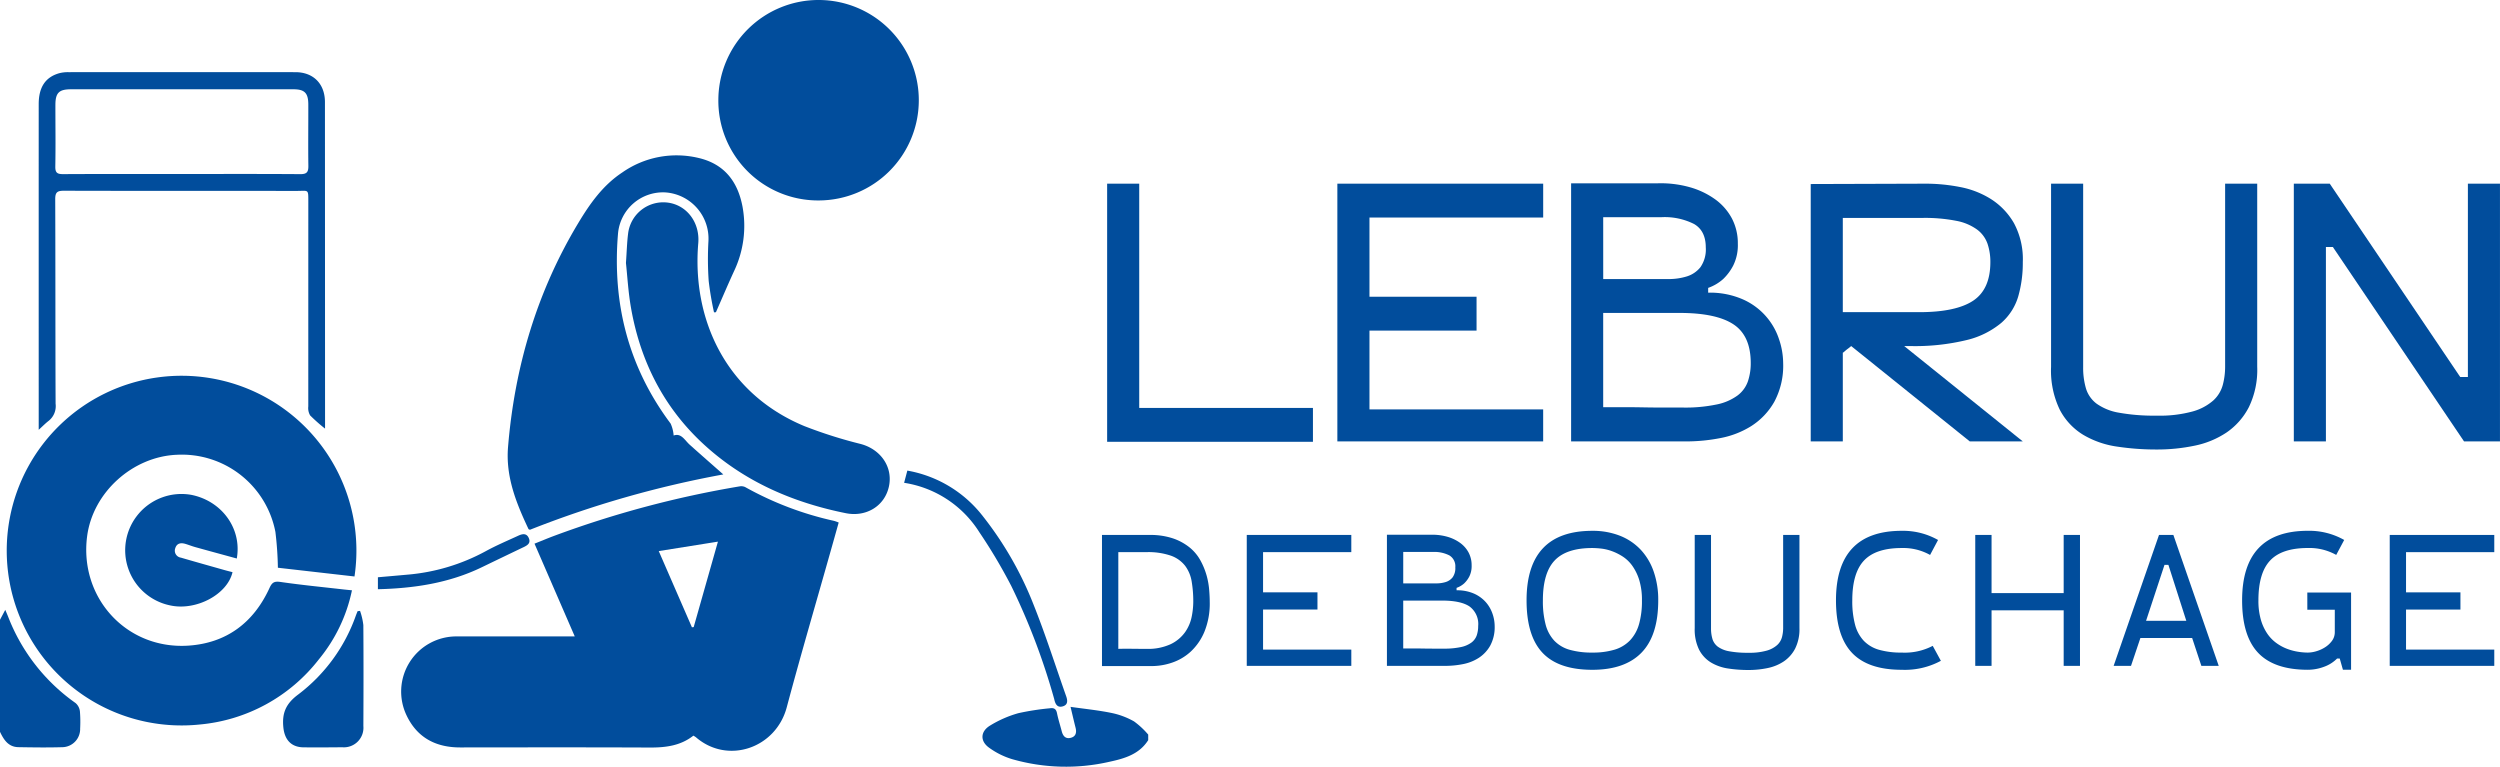 <svg id="Groupe_65" data-name="Groupe 65" xmlns="http://www.w3.org/2000/svg" xmlns:xlink="http://www.w3.org/1999/xlink" width="549.143" height="168.409" viewBox="0 0 549.143 168.409">
  <defs>
    <clipPath id="clip-path">
      <rect id="Rectangle_81" data-name="Rectangle 81" width="549.143" height="168.409" fill="#014d9c"/>
    </clipPath>
  </defs>
  <g id="Groupe_64" data-name="Groupe 64" clip-path="url(#clip-path)">
    <path id="Tracé_89" data-name="Tracé 89" d="M743.456,514.149a16.945,16.945,0,0,0-4.942-1.845c-2.882-.591-5.825-.882-8.973-1.333.444,1.848.759,3.221,1.105,4.586.279,1.1.038,1.978-1.142,2.235-1.108.242-1.647-.477-1.9-1.473-.341-1.319-.767-2.62-1.036-3.954-.2-.98-.7-1.218-1.6-1.078a56.111,56.111,0,0,0-6.874,1.068,24.466,24.466,0,0,0-6.323,2.785c-2.047,1.3-2.09,3.356-.172,4.765a16.9,16.9,0,0,0,5.094,2.549,42.812,42.812,0,0,0,21.448.569c3.251-.7,6.5-1.636,8.462-4.743v-1.216a18.146,18.146,0,0,0-3.14-2.917" transform="translate(-494.389 -355.705)" fill="#014d9c"/>
    <path id="Tracé_90" data-name="Tracé 90" d="M16.606,461.331A41.467,41.467,0,0,1,1.779,442.337c-.157-.4-.334-.8-.623-1.484L0,443.032v24.614c.829,1.738,1.83,3.328,4.027,3.368,3.239.059,6.483.1,9.72.005a3.983,3.983,0,0,0,3.857-4.087,27.586,27.586,0,0,0-.051-3.792,2.836,2.836,0,0,0-.947-1.809" transform="translate(0 -306.894)" fill="#014d9c"/>
    <path id="Tracé_91" data-name="Tracé 91" d="M365.551,351.693a2.085,2.085,0,0,0-1.283-.169A222.918,222.918,0,0,0,323.6,362.372c-1.406.524-2.79,1.108-4.362,1.734l8.841,20.373h-2.035q-11.921,0-23.842,0a12.118,12.118,0,0,0-11.063,17.358c2.329,4.893,6.434,7.034,11.774,7.029,13.87-.012,27.74-.041,41.609.022,3.477.016,6.767-.373,9.614-2.613a6,6,0,0,1,.562.357c6.955,6.013,17.544,2.435,19.946-6.582,3.044-11.428,6.389-22.776,9.6-34.159.6-2.124,1.2-4.249,1.81-6.427a10.106,10.106,0,0,0-1.006-.362,71.6,71.6,0,0,1-19.5-7.406M354.2,382.432l-.384.043-7.288-16.739,13-2.074-5.324,18.77" transform="translate(-201.829 -244.686)" fill="#014d9c"/>
    <path id="Tracé_92" data-name="Tracé 92" d="M73.42,333.627A34.951,34.951,0,0,0,80.7,318.449c-.8-.08-1.294-.125-1.792-.181-4.619-.529-9.25-.977-13.849-1.644-1.352-.2-1.885.029-2.463,1.3-3.49,7.639-9.471,12.136-17.848,12.68-13.567.881-23.954-10.506-22.227-23.975,1.243-9.7,10-17.527,19.673-17.948a20.933,20.933,0,0,1,21.69,16.942,74.708,74.708,0,0,1,.546,7.869l16.827,1.92a38.405,38.405,0,1,0-34.032,32.519,37.382,37.382,0,0,0,26.193-14.3" transform="translate(-3.39 -188.785)" fill="#014d9c"/>
    <path id="Tracé_93" data-name="Tracé 93" d="M371.881,194.546a225.873,225.873,0,0,1,42.479-12.159c-2.544-2.246-4.976-4.37-7.38-6.525-1.115-1-1.858-2.621-3.527-2.021a7.744,7.744,0,0,0-.659-2.616c-9.281-12.408-12.844-26.387-11.564-41.707a9.916,9.916,0,0,1,10.448-9.077,10.172,10.172,0,0,1,9.417,10.688,69.923,69.923,0,0,0,.055,8.763,68.634,68.634,0,0,0,1.169,6.892l.421-.029c1.318-3,2.6-6.008,3.963-8.986a23.17,23.17,0,0,0,1.876-14.206c-1.049-5.546-4.027-9.421-9.773-10.719a20.786,20.786,0,0,0-16.638,3.215c-4.252,2.809-7.078,6.806-9.667,11.112-9.12,15.168-13.973,31.63-15.425,49.192-.541,6.539,1.8,12.305,4.487,18.01.033.07.167.094.317.171" transform="translate(-255.481 -78.175)" fill="#014d9c"/>
    <path id="Tracé_94" data-name="Tracé 94" d="M541.392,44.029a22.015,22.015,0,1,0-22.106-22.24,21.9,21.9,0,0,0,22.106,22.24" transform="translate(-361.493 0)" fill="#014d9c"/>
    <path id="Tracé_95" data-name="Tracé 95" d="M504.085,199.329a100.747,100.747,0,0,1-12.4-3.931c-17.3-7.169-24.732-23.5-23.319-40.2.38-4.5-2.5-8.4-6.8-8.912a7.785,7.785,0,0,0-8.622,6.912c-.236,1.851-.279,3.725-.464,6.36.309,2.824.5,6.42,1.125,9.94,2.135,12.093,7.533,22.471,16.8,30.654,8.721,7.7,19.047,12.082,30.352,14.365,4.5.91,8.547-1.567,9.482-5.837s-1.781-8.171-6.157-9.35" transform="translate(-314.986 -101.796)" fill="#014d9c"/>
    <path id="Tracé_96" data-name="Tracé 96" d="M31.677,125.033c-.063-14.989-.025-29.979-.082-44.969-.005-1.461.389-1.87,1.86-1.866,17.065.05,34.131.026,51.2.038,2.628,0,2.533-.483,2.532,2.511q-.005,22.409-.006,44.817a3.225,3.225,0,0,0,.407,1.985,36.26,36.26,0,0,0,3.277,2.9v-1.524q-.013-35.094-.024-70.189c0-4-2.511-6.581-6.512-6.584q-24.914-.019-49.828,0a7.543,7.543,0,0,0-2.092.249c-3,.88-4.443,3.092-4.443,6.766q-.007,30.992,0,61.984v9.557c.8-.724,1.46-1.407,2.205-1.981a4.127,4.127,0,0,0,1.511-3.7m-.047-65.665c0-2.664.781-3.449,3.411-3.449q24.444,0,48.888,0c2.431,0,3.245.825,3.253,3.307.013,4.5-.052,9.01.012,13.514.019,1.353-.334,1.828-1.771,1.818-8.7-.064-17.41-.032-26.115-.032-8.654,0-17.309-.022-25.963.028-1.289.007-1.762-.28-1.736-1.675.087-4.5.017-9.009.02-13.514" transform="translate(-19.464 -36.3)" fill="#014d9c"/>
    <path id="Tracé_97" data-name="Tracé 97" d="M103.917,367.992c.725.22,1.431.505,2.16.708,3,.836,6.012,1.652,9.13,2.506,1.167-6.593-3.319-12.667-10.01-13.986a12.363,12.363,0,0,0-4.561,24.3c5.648,1.208,12.5-2.413,13.633-7.313-.57-.148-1.152-.288-1.727-.451-3.208-.908-6.42-1.806-9.621-2.743a1.542,1.542,0,0,1-1.223-2.081c.347-1.091,1.229-1.236,2.219-.936" transform="translate(-63.195 -248.526)" fill="#014d9c"/>
    <path id="Tracé_98" data-name="Tracé 98" d="M221.529,441.6l-.536.068c-.128.323-.263.643-.384.969a37.226,37.226,0,0,1-12.627,17.305c-2.753,2.034-3.624,4.117-3.291,7.292.279,2.665,1.708,4.313,4.44,4.342,2.835.029,5.671.01,8.506-.019a4.294,4.294,0,0,0,4.625-4.659c.032-7.393.05-14.786-.007-22.178a14.4,14.4,0,0,0-.725-3.121" transform="translate(-142.445 -307.416)" fill="#014d9c"/>
    <path id="Tracé_99" data-name="Tracé 99" d="M686.486,390.182c.029.1.052.2.074.294.223.974.644,1.833,1.824,1.507s1.124-1.258.787-2.213c-2.369-6.715-4.523-13.516-7.163-20.122a76.168,76.168,0,0,0-11.591-20.005,26.866,26.866,0,0,0-16.14-9.455l-.709,2.682a23.8,23.8,0,0,1,16.519,10.843,116.73,116.73,0,0,1,7.033,11.845,146.239,146.239,0,0,1,9.365,24.625" transform="translate(-454.972 -236.817)" fill="#014d9c"/>
    <path id="Tracé_100" data-name="Tracé 100" d="M305.129,389.044c.887-.422,1.7-.9,1.187-2.044s-1.461-.889-2.329-.488c-2.383,1.1-4.812,2.126-7.111,3.385a43.591,43.591,0,0,1-17.277,5.166c-2.186.2-4.373.386-6.418.566v2.628c7.921-.194,15.6-1.336,22.8-4.816q4.568-2.208,9.145-4.4" transform="translate(-190.172 -268.83)" fill="#014d9c"/>
    <path id="Tracé_101" data-name="Tracé 101" d="M845.531,182.031H807.372V132.778h-7.049v56.694h45.208Z" transform="translate(-557.133 -92.431)" fill="#014d9c"/>
    <path id="Tracé_102" data-name="Tracé 102" d="M1011.954,182.355H973.8V165.048h23.523v-7.44H973.8V140.219h38.158v-7.44H966.746v56.613h45.208Z" transform="translate(-672.986 -92.432)" fill="#014d9c"/>
    <path id="Tracé_103" data-name="Tracé 103" d="M1175.308,185.8a15.182,15.182,0,0,0,5.019-5.3,16.773,16.773,0,0,0,1.954-8.533,16.579,16.579,0,0,0-.919-5.257,14.506,14.506,0,0,0-7.969-8.735,17.948,17.948,0,0,0-7.586-1.456v-1.051a9.813,9.813,0,0,0,3.295-1.941,11.269,11.269,0,0,0,2.222-2.992,10.072,10.072,0,0,0,1-4.772,11.689,11.689,0,0,0-1.3-5.54,12.318,12.318,0,0,0-3.678-4.206,17.716,17.716,0,0,0-5.594-2.669,23.571,23.571,0,0,0-7.049-.849h-19v56.694h25.362a39.192,39.192,0,0,0,7.394-.728,19.591,19.591,0,0,0,6.858-2.669m-32.565-45.857h12.8a14.308,14.308,0,0,1,7.164,1.5q2.566,1.5,2.567,5.136a6.8,6.8,0,0,1-1.188,4.367,6.151,6.151,0,0,1-3.026,2.022,13.477,13.477,0,0,1-3.984.566h-14.329Zm17.47,41.813h-4.6q-1.916,0-4.1-.04t-4.1-.04h-4.674v-20.7h16.78q8.046,0,11.838,2.507t3.793,8.492a12.483,12.483,0,0,1-.613,4,6.605,6.605,0,0,1-2.26,3.114,11.684,11.684,0,0,1-4.559,1.982,33.626,33.626,0,0,1-7.509.687" transform="translate(-790.597 -92.232)" fill="#014d9c"/>
    <path id="Tracé_104" data-name="Tracé 104" d="M1329.462,168.445h1.3a48.112,48.112,0,0,0,12.49-1.335,18.67,18.67,0,0,0,7.547-3.761,12.336,12.336,0,0,0,3.716-5.823,26.715,26.715,0,0,0,1-7.522,16.73,16.73,0,0,0-1.954-8.573,15.294,15.294,0,0,0-5.019-5.257,19.592,19.592,0,0,0-6.858-2.669,39.189,39.189,0,0,0-7.394-.728l-25.362.081v56.532h7.049V169.9q.075,0,.345-.242t.575-.485a10.514,10.514,0,0,0,.92-.728l26.052,20.947h11.647ZM1315.976,161V140.3h17.47a35.7,35.7,0,0,1,7.509.647,11.325,11.325,0,0,1,4.559,1.941,6.6,6.6,0,0,1,2.26,3.114,12.481,12.481,0,0,1,.614,4q0,5.986-3.793,8.492T1332.757,161Z" transform="translate(-911.191 -92.432)" fill="#014d9c"/>
    <path id="Tracé_105" data-name="Tracé 105" d="M1527.949,173.054V132.778H1520.9v40.276a15.588,15.588,0,0,1-.5,3.882,7.158,7.158,0,0,1-2.069,3.437,11.47,11.47,0,0,1-4.521,2.426,27.222,27.222,0,0,1-7.931.93,43.108,43.108,0,0,1-8.313-.647,11.842,11.842,0,0,1-4.9-1.982,6.57,6.57,0,0,1-2.337-3.356,16.178,16.178,0,0,1-.613-4.691V132.778h-7.049v40.276a19.785,19.785,0,0,0,1.916,9.381,14,14,0,0,0,5.134,5.5,20.132,20.132,0,0,0,7.394,2.588,57.328,57.328,0,0,0,8.773.647,39.983,39.983,0,0,0,8.352-.849,19.55,19.55,0,0,0,7.011-2.912,15.106,15.106,0,0,0,4.865-5.54,18.75,18.75,0,0,0,1.839-8.815" transform="translate(-1032.136 -92.432)" fill="#014d9c"/>
    <path id="Tracé_106" data-name="Tracé 106" d="M1696.4,132.778v42.46h-1.686l-28.657-42.46h-7.892v56.613h7.049v-42.7h1.532l28.81,42.7h7.892V132.778Z" transform="translate(-1154.311 -92.432)" fill="#014d9c"/>
    <path id="Tracé_107" data-name="Tracé 107" d="M819.528,395.424a15.417,15.417,0,0,0-1.343-3.2,9.637,9.637,0,0,0-2.355-2.794,12,12,0,0,0-3.62-1.972,15.552,15.552,0,0,0-5.177-.76H796.6v28.8h10.977a13.84,13.84,0,0,0,4.437-.76,11.465,11.465,0,0,0,4.087-2.424,12.513,12.513,0,0,0,3-4.355,16.434,16.434,0,0,0,1.168-6.553q0-1.232-.136-2.794a16.843,16.843,0,0,0-.6-3.184m-3.231,9.244a8.921,8.921,0,0,1-1.44,3.369,8.29,8.29,0,0,1-3.133,2.629,11.855,11.855,0,0,1-5.391,1.048q-1.713,0-3.25-.021t-2.9.021V390.473h6.189a15.252,15.252,0,0,1,5.372.78,6.9,6.9,0,0,1,3.114,2.219,7.849,7.849,0,0,1,1.44,3.451,26.255,26.255,0,0,1,.35,4.478,17.111,17.111,0,0,1-.35,3.266" transform="translate(-554.542 -269.191)" fill="#014d9c"/>
    <path id="Tracé_108" data-name="Tracé 108" d="M901.257,415.453h22.966v-3.574H904.838v-8.792h11.95v-3.78h-11.95v-8.833h19.384v-3.78H901.257Z" transform="translate(-627.397 -269.191)" fill="#014d9c"/>
    <path id="Tracé_109" data-name="Tracé 109" d="M1024.321,401.383a7.549,7.549,0,0,0-2.588-1.89,9.121,9.121,0,0,0-3.854-.74v-.534a4.982,4.982,0,0,0,1.674-.986,5.724,5.724,0,0,0,1.129-1.52,5.119,5.119,0,0,0,.506-2.424,5.938,5.938,0,0,0-.661-2.814,6.259,6.259,0,0,0-1.869-2.136,8.995,8.995,0,0,0-2.841-1.356,11.97,11.97,0,0,0-3.581-.431h-9.654v28.8h12.884a19.922,19.922,0,0,0,3.756-.37,9.941,9.941,0,0,0,3.484-1.356,7.712,7.712,0,0,0,2.549-2.691,8.519,8.519,0,0,0,.993-4.335,8.417,8.417,0,0,0-.467-2.67,7.522,7.522,0,0,0-1.46-2.547m-18.158-11.052h6.5a7.267,7.267,0,0,1,3.639.76,2.77,2.77,0,0,1,1.3,2.609,3.456,3.456,0,0,1-.6,2.219,3.12,3.12,0,0,1-1.537,1.027,6.84,6.84,0,0,1-2.024.288h-7.279Zm16.154,18.3a3.356,3.356,0,0,1-1.148,1.582,5.931,5.931,0,0,1-2.316,1.006,17.072,17.072,0,0,1-3.814.349H1012.7q-.973,0-2.083-.02t-2.082-.021h-2.374V401.013h8.524q4.088,0,6.014,1.273a4.782,4.782,0,0,1,1.927,4.314,6.337,6.337,0,0,1-.311,2.034" transform="translate(-697.933 -269.09)" fill="#014d9c"/>
    <path id="Tracé_110" data-name="Tracé 110" d="M1128.551,387.828a12.582,12.582,0,0,0-4.554-3.04,16.213,16.213,0,0,0-6.033-1.068q-14.442,0-14.441,15.283,0,7.807,3.523,11.525t10.918,3.718q7.161,0,10.821-3.78T1132.444,399a18.857,18.857,0,0,0-1.012-6.368,13.466,13.466,0,0,0-2.88-4.807m-.331,16.414a8.538,8.538,0,0,1-1.985,3.554,7.823,7.823,0,0,1-3.386,2.034,16.506,16.506,0,0,1-4.885.637,17.57,17.57,0,0,1-4.983-.616,7.469,7.469,0,0,1-3.367-1.993,8.258,8.258,0,0,1-1.907-3.554,20.076,20.076,0,0,1-.6-5.3q0-6.039,2.588-8.771t8.272-2.732a18.327,18.327,0,0,1,1.946.123,10.258,10.258,0,0,1,2.335.555,11.867,11.867,0,0,1,2.394,1.191,7.867,7.867,0,0,1,2.121,2.054,10.985,10.985,0,0,1,1.518,3.143,14.844,14.844,0,0,1,.584,4.437,18.565,18.565,0,0,1-.642,5.239" transform="translate(-768.202 -267.121)" fill="#014d9c"/>
    <path id="Tracé_111" data-name="Tracé 111" d="M1244.511,407.153a7.928,7.928,0,0,1-.253,1.972,3.637,3.637,0,0,1-1.051,1.746,5.828,5.828,0,0,1-2.3,1.233,13.819,13.819,0,0,1-4.029.473,21.9,21.9,0,0,1-4.223-.329,6.015,6.015,0,0,1-2.491-1.007,3.338,3.338,0,0,1-1.187-1.7,8.217,8.217,0,0,1-.311-2.383v-20.46h-3.581v20.46a10.052,10.052,0,0,0,.973,4.766,7.114,7.114,0,0,0,2.608,2.794,10.224,10.224,0,0,0,3.756,1.315,29.144,29.144,0,0,0,4.457.328,20.32,20.32,0,0,0,4.243-.431,9.934,9.934,0,0,0,3.561-1.479,7.668,7.668,0,0,0,2.472-2.814,9.525,9.525,0,0,0,.935-4.478v-20.46h-3.582Z" transform="translate(-852.828 -269.191)" fill="#014d9c"/>
    <path id="Tracé_112" data-name="Tracé 112" d="M1341.622,410.466a17.578,17.578,0,0,1-4.982-.616,7.471,7.471,0,0,1-3.367-1.993,8.261,8.261,0,0,1-1.907-3.554,20.065,20.065,0,0,1-.6-5.3q0-6.039,2.588-8.772t8.272-2.732a12.033,12.033,0,0,1,6.228,1.52l1.751-3.287a15.591,15.591,0,0,0-7.979-2.013q-14.442,0-14.441,15.283,0,7.806,3.523,11.524t10.918,3.718a16.641,16.641,0,0,0,8.6-1.972l-1.79-3.286a13.208,13.208,0,0,1-6.812,1.479" transform="translate(-923.898 -267.121)" fill="#014d9c"/>
    <path id="Tracé_113" data-name="Tracé 113" d="M1447.289,399.471h-15.842V386.693h-3.581v28.76h3.581v-12.2h15.842v12.2h3.582v-28.76h-3.582Z" transform="translate(-993.988 -269.191)" fill="#014d9c"/>
    <path id="Tracé_114" data-name="Tracé 114" d="M1537.873,386.693l-9.965,28.76h3.815l2.063-6.122h11.366l2.024,6.122h3.815l-9.965-28.76Zm-2.842,18.858,4.048-12.284h.856l3.931,12.284Z" transform="translate(-1063.631 -269.191)" fill="#014d9c"/>
    <path id="Tracé_115" data-name="Tracé 115" d="M1635.105,401.057h6.033v4.889a3.2,3.2,0,0,1-.623,1.951,5.6,5.6,0,0,1-1.537,1.418,7.4,7.4,0,0,1-1.927.863,6.764,6.764,0,0,1-1.83.288,14.129,14.129,0,0,1-2.16-.185,12.135,12.135,0,0,1-2.394-.637,10.166,10.166,0,0,1-2.355-1.274,8.363,8.363,0,0,1-2.024-2.1,10.67,10.67,0,0,1-1.4-3.061,14.986,14.986,0,0,1-.526-4.211q0-6.04,2.588-8.772t8.272-2.732a12.029,12.029,0,0,1,6.228,1.52l1.752-3.287a15.6,15.6,0,0,0-7.98-2.013q-14.442,0-14.441,15.284,0,7.806,3.523,11.524t10.918,3.718a10.2,10.2,0,0,0,3.5-.637,7.694,7.694,0,0,0,2.919-1.829h.584l.7,2.465h1.79V397.277h-9.614Z" transform="translate(-1128.284 -267.121)" fill="#014d9c"/>
    <path id="Tracé_116" data-name="Tracé 116" d="M1727.485,415.453h22.966v-3.574h-19.384v-8.792h11.95v-3.78h-11.95v-8.833h19.384v-3.78h-22.966Z" transform="translate(-1202.564 -269.191)" fill="#014d9c"/>
  </g>
</svg>
